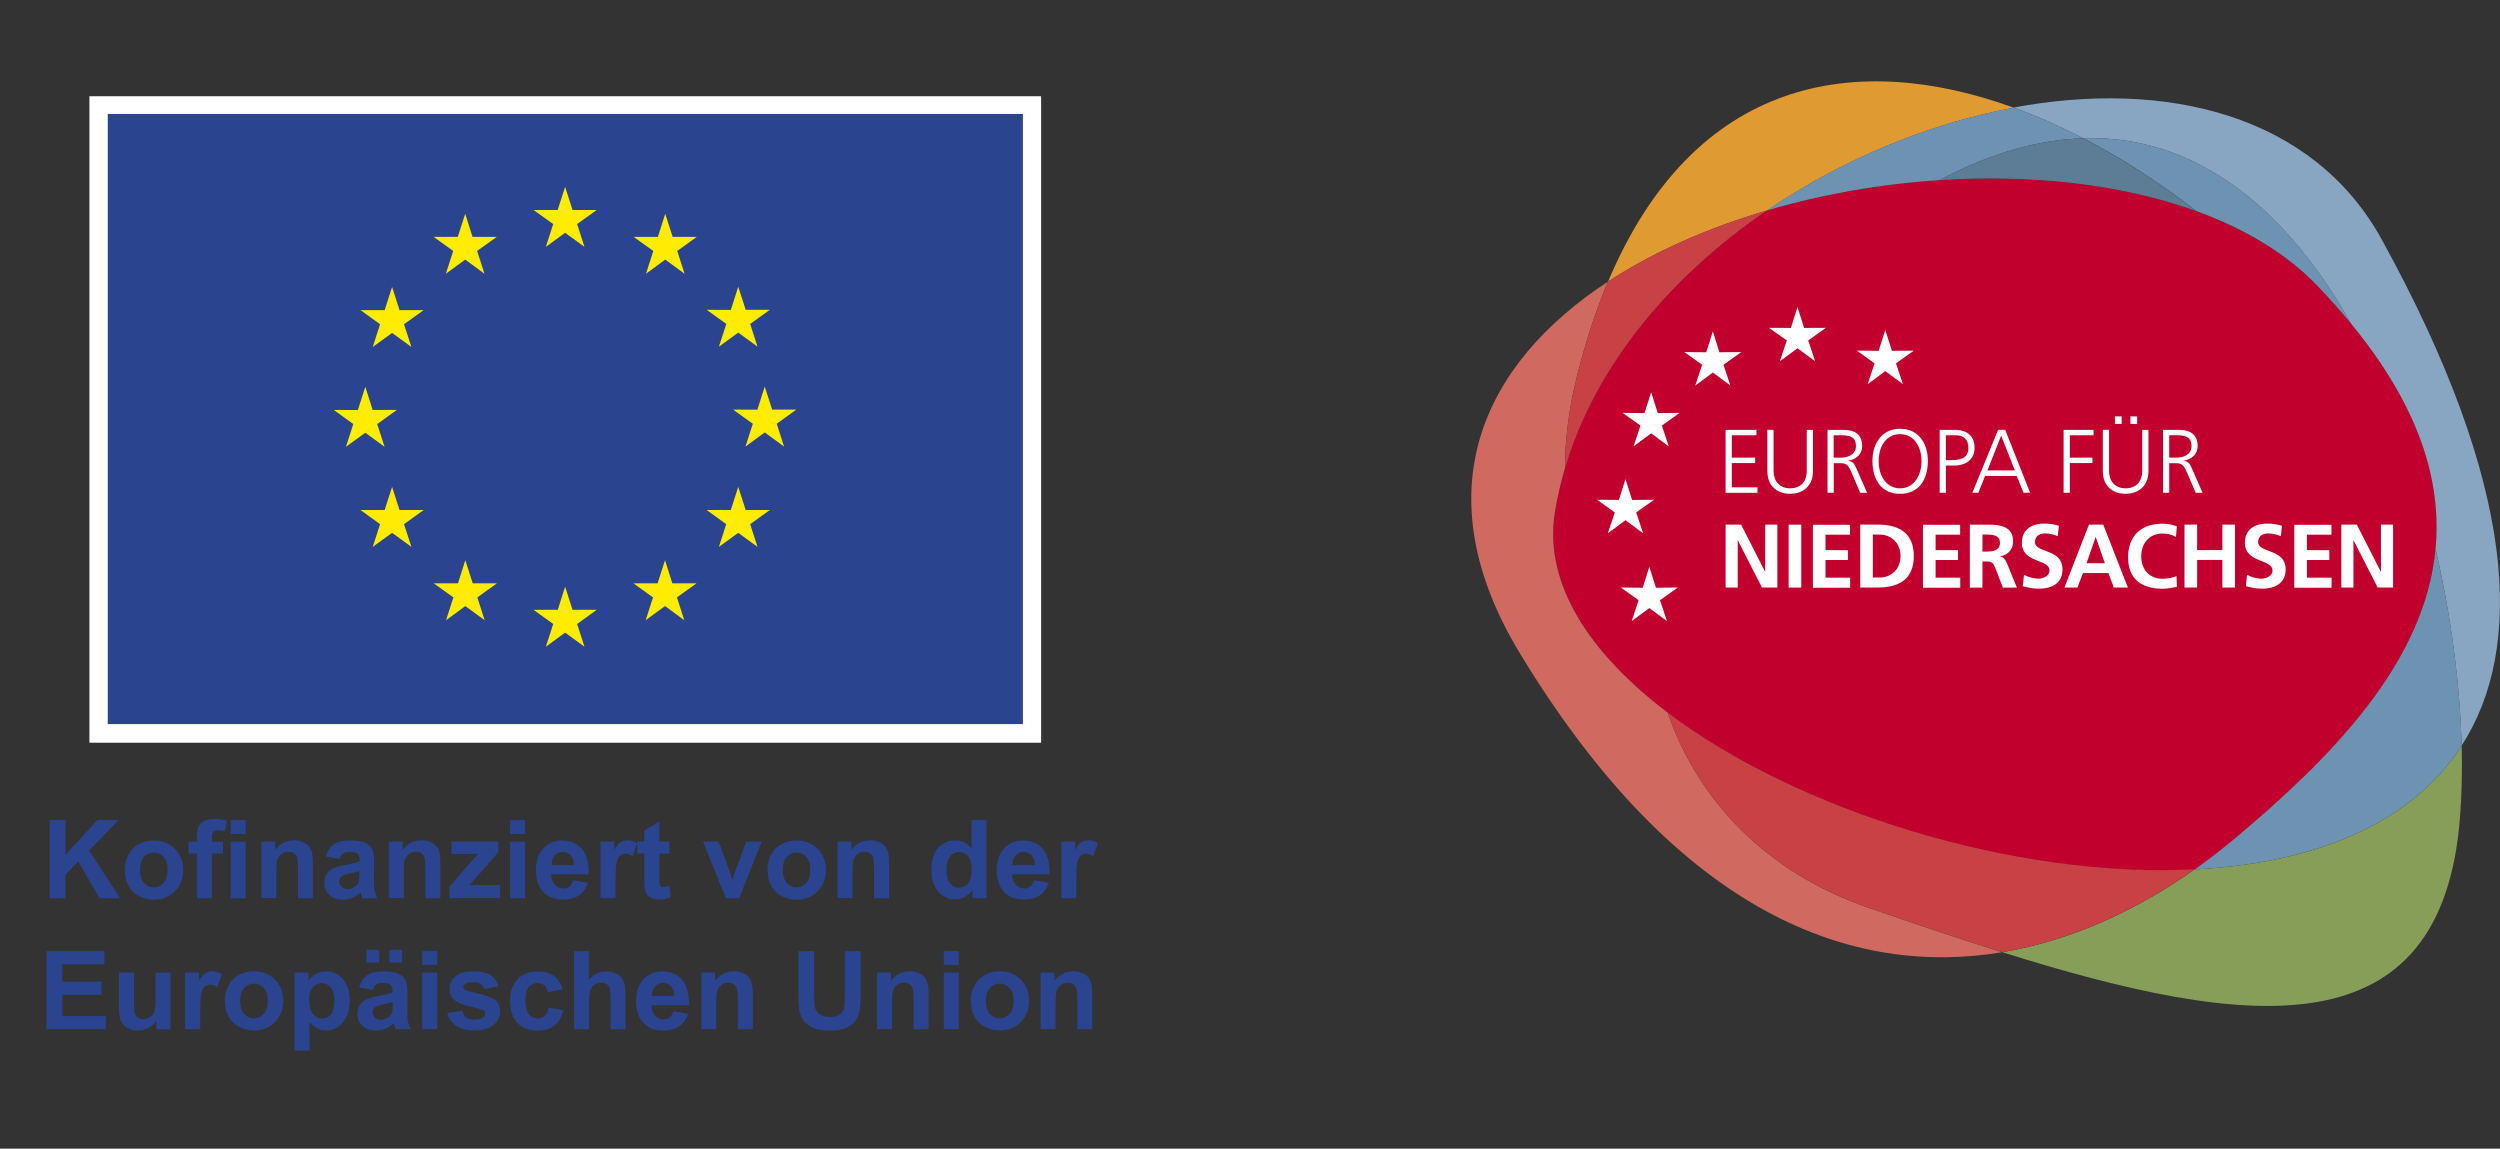 <?xml version="1.0" encoding="UTF-8"?>
<svg xmlns="http://www.w3.org/2000/svg" xmlns:xlink="http://www.w3.org/1999/xlink" id="Ebene_2" data-name="Ebene 2" viewBox="0 0 245.48 112.79">
  <rect x="0" y="0" width="245.48" height="112.79" fill="#333333" stroke="none"/>
  <defs>
    <style>
      .cls-1 {
        clip-path: url(#clippath);
      }

      .cls-2 {
        fill: none;
      }

      .cls-2, .cls-3, .cls-4, .cls-5, .cls-6, .cls-7, .cls-8, .cls-9, .cls-10, .cls-11, .cls-12, .cls-13 {
        stroke-width: 0px;
      }

      .cls-14 {
        clip-path: url(#clippath-1);
      }

      .cls-15 {
        clip-path: url(#clippath-4);
      }

      .cls-16 {
        clip-path: url(#clippath-3);
      }

      .cls-17 {
        clip-path: url(#clippath-2);
      }

      .cls-3 {
        fill: #5d7c96;
      }

      .cls-4 {
        fill: #2a4490;
      }

      .cls-5 {
        fill: #88a6c1;
      }

      .cls-6 {
        fill: #879e59;
      }

      .cls-7 {
        fill: #6e92b2;
      }

      .cls-8 {
        fill: #c84245;
      }

      .cls-9 {
        fill: #df9a32;
      }

      .cls-10 {
        fill: #c2002e;
      }

      .cls-11 {
        fill: #d06960;
      }

      .cls-12 {
        fill: #fff;
      }

      .cls-13 {
        fill: #ffec00;
      }
    </style>
    <clipPath id="clippath">
      <rect class="cls-2" width="111.29" height="112.79"></rect>
    </clipPath>
    <clipPath id="clippath-1">
      <rect class="cls-2" x="144.48" y="7.99" width="101" height="90.78"></rect>
    </clipPath>
    <clipPath id="clippath-2">
      <rect class="cls-2" x="144.48" y="7.99" width="101" height="90.78"></rect>
    </clipPath>
    <clipPath id="clippath-3">
      <rect class="cls-2" x="144.48" y="7.99" width="101" height="90.78"></rect>
    </clipPath>
    <clipPath id="clippath-4">
      <rect class="cls-2" x="144.48" y="7.99" width="101" height="90.78"></rect>
    </clipPath>
  </defs>
  <g id="Ebene_1-2" data-name="Ebene 1">
    <g id="Damme_EU_logos" data-name="Damme EU logos">
      <g>
        <rect class="cls-12" x="8.78" y="9.45" width="93.45" height="63.48"></rect>
        <rect class="cls-4" x="10.58" y="11.19" width="89.86" height="59.91"></rect>
        <polygon class="cls-13" points="53.6 24.24 55.49 22.86 57.39 24.24 56.67 22 58.59 20.62 56.22 20.62 55.49 18.35 54.76 20.62 52.39 20.62 54.32 22 53.6 24.24"></polygon>
        <polygon class="cls-13" points="43.78 26.88 45.68 25.49 47.57 26.88 46.85 24.64 48.78 23.26 46.4 23.26 45.68 20.99 44.95 23.26 42.58 23.26 44.5 24.64 43.78 26.88"></polygon>
        <polygon class="cls-13" points="38.5 28.18 37.77 30.45 35.4 30.45 37.32 31.84 36.6 34.07 38.5 32.69 40.4 34.07 39.67 31.84 41.6 30.45 39.23 30.45 38.5 28.18"></polygon>
        <polygon class="cls-13" points="35.87 42.49 37.76 43.87 37.04 41.64 38.97 40.25 36.59 40.25 35.87 37.98 35.14 40.26 32.77 40.25 34.69 41.64 33.97 43.87 35.87 42.49"></polygon>
        <polygon class="cls-13" points="39.23 50.08 38.5 47.81 37.77 50.08 35.4 50.08 37.32 51.47 36.6 53.7 38.5 52.32 40.4 53.7 39.67 51.47 41.6 50.08 39.23 50.08"></polygon>
        <polygon class="cls-13" points="46.42 57.28 45.69 55.01 44.97 57.28 42.59 57.28 44.52 58.66 43.8 60.9 45.69 59.51 47.59 60.9 46.87 58.66 48.79 57.28 46.42 57.28"></polygon>
        <polygon class="cls-13" points="56.22 59.88 55.49 57.61 54.77 59.88 52.39 59.88 54.32 61.27 53.6 63.5 55.49 62.12 57.39 63.5 56.67 61.27 58.59 59.88 56.22 59.88"></polygon>
        <polygon class="cls-13" points="66.02 57.28 65.3 55.01 64.57 57.28 62.2 57.28 64.12 58.66 63.4 60.9 65.3 59.51 67.19 60.9 66.47 58.66 68.39 57.28 66.02 57.28"></polygon>
        <polygon class="cls-13" points="73.22 50.08 72.49 47.81 71.76 50.08 69.39 50.08 71.31 51.47 70.59 53.7 72.49 52.32 74.38 53.7 73.66 51.47 75.59 50.08 73.22 50.08"></polygon>
        <polygon class="cls-13" points="78.19 40.22 75.82 40.22 75.09 37.96 74.37 40.23 71.99 40.22 73.92 41.61 73.2 43.85 75.09 42.46 76.99 43.85 76.27 41.61 78.19 40.22"></polygon>
        <polygon class="cls-13" points="70.59 34.04 72.49 32.66 74.38 34.04 73.66 31.81 75.59 30.42 73.22 30.42 72.49 28.16 71.76 30.43 69.39 30.42 71.32 31.81 70.59 34.04"></polygon>
        <polygon class="cls-13" points="65.32 20.99 64.6 23.26 62.22 23.26 64.15 24.64 63.43 26.88 65.32 25.49 67.22 26.88 66.5 24.64 68.42 23.26 66.05 23.26 65.32 20.99"></polygon>
        <polygon class="cls-4" points="4.88 88.2 4.88 80.53 6.43 80.53 6.43 83.94 9.56 80.53 11.64 80.53 8.75 83.52 11.8 88.2 9.79 88.2 7.68 84.6 6.43 85.88 6.43 88.2 4.88 88.2"></polygon>
        <g class="cls-1">
          <path class="cls-4" d="M12.25,85.35c0-.49.12-.96.36-1.42.24-.46.58-.81,1.02-1.04.44-.24.93-.36,1.48-.36.84,0,1.53.27,2.07.82.54.55.81,1.24.81,2.07s-.27,1.54-.81,2.09c-.54.55-1.23.83-2.05.83-.51,0-.99-.11-1.46-.34-.46-.23-.81-.57-1.05-1.01-.24-.44-.36-.99-.36-1.62M13.75,85.42c0,.55.13.97.39,1.27.26.29.58.44.97.44s.7-.15.96-.44c.26-.29.39-.72.39-1.28s-.13-.96-.39-1.26c-.26-.29-.58-.44-.96-.44s-.71.15-.97.44c-.26.29-.39.71-.39,1.27"></path>
          <path class="cls-4" d="M18.52,82.65h.82v-.42c0-.47.05-.82.15-1.04.1-.23.28-.42.55-.56.27-.14.6-.22,1.01-.22s.83.06,1.23.19l-.2,1.02c-.23-.06-.46-.08-.68-.08s-.36.05-.46.15-.14.29-.14.57v.39h1.1v1.16h-1.1v4.4h-1.47v-4.4h-.82v-1.16ZM22.65,80.53h1.47v1.36h-1.47v-1.36ZM22.65,82.65h1.47v5.56h-1.47v-5.56Z"></path>
          <path class="cls-4" d="M30.73,88.2h-1.47v-2.84c0-.6-.03-.99-.09-1.17-.06-.18-.16-.31-.31-.41-.14-.1-.31-.15-.51-.15-.26,0-.48.07-.69.21-.2.14-.34.33-.42.55-.07.23-.11.66-.11,1.28v2.52h-1.47v-5.56h1.36v.82c.48-.63,1.09-.94,1.83-.94.32,0,.62.06.89.18.27.12.47.26.61.45.14.18.23.39.29.62.05.23.08.56.08.99v3.45Z"></path>
          <path class="cls-4" d="M33.32,84.34l-1.33-.24c.15-.54.41-.93.77-1.19.37-.26.91-.39,1.63-.39.66,0,1.14.08,1.46.23.32.16.55.35.68.59.13.24.2.68.2,1.32l-.02,1.72c0,.49.02.85.07,1.08.05.23.14.48.26.75h-1.45c-.04-.1-.09-.24-.14-.43-.03-.09-.04-.14-.05-.17-.25.24-.52.43-.8.55-.29.12-.59.18-.92.18-.57,0-1.02-.16-1.35-.47-.33-.31-.49-.7-.49-1.18,0-.31.07-.59.23-.84.15-.25.36-.43.63-.57.27-.13.66-.25,1.17-.34.69-.13,1.16-.25,1.43-.36v-.15c0-.28-.07-.48-.21-.6-.14-.12-.4-.18-.79-.18-.26,0-.47.05-.61.15-.15.1-.27.28-.36.54M35.29,85.53c-.19.06-.49.14-.9.23-.41.09-.68.17-.8.26-.19.14-.29.31-.29.52s.08.38.23.53c.15.15.35.23.59.23.27,0,.52-.09.76-.26.18-.13.3-.29.35-.49.04-.13.06-.36.06-.72v-.29Z"></path>
          <path class="cls-4" d="M43.24,88.2h-1.47v-2.84c0-.6-.03-.99-.09-1.17-.06-.18-.17-.31-.31-.41-.14-.1-.31-.15-.51-.15-.26,0-.48.07-.68.21-.2.14-.34.33-.42.55-.08.23-.11.66-.11,1.28v2.52h-1.47v-5.56h1.36v.82c.48-.63,1.1-.94,1.83-.94.33,0,.62.06.89.18.27.12.47.26.61.45.14.18.23.39.29.62.05.23.08.56.08.99v3.45Z"></path>
          <path class="cls-4" d="M44.14,88.2v-1.15l2.08-2.39c.34-.39.59-.67.76-.83-.17.01-.4.02-.68.02h-1.96s0-1.21,0-1.21h4.59v1.04l-2.13,2.45-.75.81c.41-.02.66-.04.76-.04h2.28v1.29h-4.96Z"></path>
          <path class="cls-4" d="M50.09,80.53h1.47v1.36h-1.47v-1.36ZM50.09,82.65h1.47v5.56h-1.47v-5.56Z"></path>
          <path class="cls-4" d="M56.28,86.43l1.46.25c-.19.54-.49.95-.89,1.23-.41.28-.92.42-1.53.42-.97,0-1.68-.31-2.15-.95-.37-.5-.55-1.14-.55-1.91,0-.92.24-1.64.72-2.16.48-.52,1.09-.78,1.83-.78.83,0,1.48.27,1.96.82.48.55.7,1.38.68,2.51h-3.68c0,.44.13.78.36,1.02.23.24.51.36.85.36.23,0,.42-.06.58-.19.16-.12.28-.33.36-.61M56.36,84.95c-.01-.43-.12-.75-.33-.97-.21-.22-.46-.33-.76-.33-.32,0-.59.12-.8.35-.21.23-.31.55-.31.95h2.2Z"></path>
          <path class="cls-4" d="M60.43,88.2h-1.47v-5.56h1.36v.79c.23-.37.44-.62.63-.74.19-.12.4-.18.64-.18.33,0,.66.09.97.28l-.45,1.28c-.25-.16-.48-.24-.69-.24s-.38.06-.52.17c-.14.11-.26.32-.34.62-.08.3-.12.92-.12,1.86v1.72Z"></path>
          <path class="cls-4" d="M65.74,82.65v1.17h-1v2.24c0,.45,0,.72.03.79.02.08.06.14.13.18.07.05.15.07.25.07.14,0,.33-.05.59-.14l.13,1.14c-.34.15-.73.22-1.16.22-.27,0-.5-.04-.72-.13s-.37-.2-.47-.35c-.1-.14-.17-.33-.21-.57-.03-.17-.05-.52-.05-1.04v-2.42h-.68v-1.17h.68v-1.1l1.48-.86v1.96h1Z"></path>
          <path class="cls-4" d="M71.27,88.2l-2.24-5.56h1.54l1.04,2.84.3.95c.08-.24.13-.4.15-.48.05-.16.1-.31.16-.47l1.06-2.84h1.51l-2.21,5.56h-1.32Z"></path>
          <path class="cls-4" d="M75.36,85.35c0-.49.12-.96.36-1.42.24-.46.58-.81,1.02-1.04.44-.24.93-.36,1.48-.36.84,0,1.53.27,2.07.82.54.55.81,1.24.81,2.07s-.27,1.54-.81,2.09c-.54.55-1.23.83-2.05.83-.51,0-.99-.11-1.46-.34-.46-.23-.81-.57-1.05-1.01-.24-.44-.36-.99-.36-1.62M76.86,85.42c0,.55.13.97.39,1.27.26.29.58.44.97.44s.7-.15.96-.44c.26-.29.39-.72.39-1.28s-.13-.96-.39-1.26c-.26-.29-.58-.44-.96-.44s-.71.15-.97.44c-.26.29-.39.71-.39,1.27"></path>
          <path class="cls-4" d="M87.3,88.2h-1.47v-2.84c0-.6-.03-.99-.09-1.17-.06-.18-.16-.31-.31-.41-.14-.1-.31-.15-.51-.15-.26,0-.48.07-.69.21-.2.14-.34.33-.41.55-.08.23-.11.66-.11,1.28v2.52h-1.47v-5.56h1.36v.82c.48-.63,1.09-.94,1.83-.94.32,0,.62.06.89.18.27.12.47.26.61.45.14.18.23.39.29.62.05.23.08.56.08.99v3.45Z"></path>
          <path class="cls-4" d="M96.86,88.2h-1.36v-.82c-.23.32-.49.55-.8.71-.31.16-.62.23-.93.23-.64,0-1.19-.26-1.64-.77-.46-.51-.68-1.23-.68-2.15s.22-1.66.66-2.15c.44-.49,1-.73,1.68-.73.62,0,1.16.26,1.61.77v-2.76h1.47v7.67ZM92.94,85.3c0,.59.08,1.02.25,1.29.24.38.57.58.99.58.34,0,.63-.14.86-.43.24-.29.36-.72.36-1.29,0-.64-.11-1.1-.34-1.38-.23-.28-.53-.42-.88-.42s-.64.14-.88.42c-.24.28-.35.69-.35,1.24"></path>
          <path class="cls-4" d="M101.53,86.43l1.46.25c-.19.54-.49.95-.89,1.23-.41.28-.92.42-1.53.42-.97,0-1.68-.31-2.15-.95-.37-.5-.55-1.14-.55-1.91,0-.92.24-1.64.72-2.16.48-.52,1.09-.78,1.83-.78.83,0,1.48.27,1.96.82.48.55.7,1.38.68,2.51h-3.68c.01.44.13.78.36,1.02.23.24.51.36.85.36.23,0,.42-.06.58-.19.16-.12.28-.33.36-.61M101.61,84.95c-.01-.43-.12-.75-.33-.97-.21-.22-.46-.33-.77-.33-.32,0-.58.12-.8.35-.21.23-.31.55-.31.95h2.2Z"></path>
          <path class="cls-4" d="M105.68,88.2h-1.47v-5.56h1.36v.79c.23-.37.44-.62.63-.74.19-.12.4-.18.64-.18.33,0,.66.09.97.28l-.46,1.28c-.25-.16-.48-.24-.69-.24s-.38.06-.52.17c-.14.11-.26.32-.34.62-.08.3-.12.92-.12,1.86v1.72Z"></path>
          <polygon class="cls-4" points="4.56 101.06 4.56 93.39 10.25 93.39 10.25 94.69 6.11 94.69 6.11 96.39 9.96 96.39 9.96 97.68 6.11 97.68 6.11 99.77 10.39 99.77 10.39 101.06 4.56 101.06"></polygon>
          <path class="cls-4" d="M15.36,101.06v-.83c-.2.3-.47.53-.8.7-.33.17-.68.26-1.04.26s-.71-.08-1-.25c-.3-.16-.51-.39-.64-.69-.13-.3-.2-.7-.2-1.23v-3.52h1.47v2.55c0,.78.03,1.26.08,1.44.06.18.15.32.3.42.14.1.33.16.54.16.25,0,.48-.07.68-.21.2-.14.33-.31.41-.51.07-.21.11-.7.11-1.5v-2.34h1.47v5.56h-1.36Z"></path>
          <path class="cls-4" d="M19.65,101.06h-1.47v-5.56h1.36v.79c.23-.37.44-.62.63-.74.19-.12.4-.18.64-.18.33,0,.66.09.97.28l-.45,1.28c-.25-.16-.48-.24-.69-.24s-.38.06-.52.17c-.14.11-.26.32-.34.62-.08.3-.12.92-.12,1.86v1.72Z"></path>
          <path class="cls-4" d="M22.07,98.2c0-.49.12-.96.36-1.42.24-.46.58-.81,1.02-1.05.44-.24.93-.36,1.48-.36.84,0,1.53.27,2.07.82.54.55.81,1.24.81,2.07s-.27,1.54-.81,2.09c-.54.55-1.23.83-2.05.83-.51,0-.99-.11-1.46-.35-.46-.23-.81-.57-1.05-1.01-.24-.44-.36-.99-.36-1.62M23.58,98.28c0,.55.13.97.39,1.27.26.29.58.44.97.44s.7-.15.96-.44c.26-.29.39-.72.39-1.28s-.13-.96-.39-1.25c-.26-.29-.58-.44-.96-.44s-.71.15-.97.44c-.26.29-.39.71-.39,1.27"></path>
          <path class="cls-4" d="M28.92,95.5h1.37v.82c.18-.28.42-.5.72-.68.3-.17.64-.26,1.01-.26.65,0,1.19.25,1.64.76.45.51.68,1.21.68,2.11s-.23,1.65-.68,2.16c-.45.52-1,.77-1.65.77-.31,0-.58-.06-.83-.18-.25-.12-.51-.33-.79-.63v2.8h-1.47v-7.67ZM30.37,98.19c0,.63.12,1.09.37,1.38.25.3.55.45.9.45s.63-.14.85-.41c.23-.27.34-.72.34-1.35,0-.58-.12-1.01-.35-1.3-.23-.28-.52-.42-.87-.42s-.66.14-.9.42c-.24.28-.36.69-.36,1.23"></path>
          <path class="cls-4" d="M36.6,97.2l-1.34-.24c.15-.54.41-.94.77-1.19.37-.26.91-.39,1.63-.39.65,0,1.14.08,1.46.23.32.16.55.35.68.59.13.24.2.68.2,1.32v1.71c-.01.49,0,.85.06,1.08.05.23.14.48.26.75h-1.46c-.04-.1-.09-.24-.14-.43-.02-.09-.04-.15-.05-.17-.25.24-.52.43-.81.55-.29.12-.59.18-.92.18-.57,0-1.02-.15-1.35-.46-.33-.31-.5-.7-.5-1.18,0-.31.08-.59.23-.84.15-.25.36-.43.63-.56.27-.13.66-.25,1.17-.34.69-.13,1.16-.25,1.43-.36v-.15c0-.28-.07-.48-.21-.6-.14-.12-.4-.18-.79-.18-.26,0-.47.05-.61.16-.15.1-.26.28-.36.54M35.97,93.26h1.26v1.26h-1.26v-1.26ZM38.57,98.39c-.19.06-.49.14-.89.22-.41.09-.68.17-.8.26-.19.14-.29.31-.29.52s.08.38.23.53c.15.15.35.22.58.22.27,0,.52-.09.76-.26.18-.13.29-.29.35-.49.04-.13.06-.36.06-.72v-.29ZM38.22,93.26h1.27v1.26h-1.27v-1.26Z"></path>
          <path class="cls-4" d="M41.46,93.39h1.47v1.36h-1.47v-1.36ZM41.46,95.5h1.47v5.56h-1.47v-5.56Z"></path>
          <path class="cls-4" d="M43.92,99.48l1.48-.23c.06.29.19.5.38.65.19.15.46.22.81.22.38,0,.67-.07.86-.21.13-.1.19-.23.19-.39,0-.11-.03-.2-.1-.28-.07-.07-.24-.13-.49-.19-1.19-.26-1.94-.5-2.25-.72-.44-.3-.66-.72-.66-1.25,0-.48.19-.89.57-1.21.38-.33.97-.49,1.77-.49s1.32.12,1.69.37.63.61.76,1.1l-1.39.26c-.06-.21-.17-.38-.34-.5-.16-.11-.4-.17-.71-.17-.39,0-.66.06-.83.16-.11.08-.17.18-.17.3,0,.11.05.19.15.27.13.1.59.23,1.37.41.78.18,1.33.4,1.64.65.31.26.46.63.46,1.09,0,.51-.21.95-.64,1.31-.43.37-1.05.55-1.89.55-.76,0-1.36-.15-1.8-.46-.44-.31-.73-.72-.87-1.25"></path>
          <path class="cls-4" d="M55.24,97.15l-1.45.26c-.05-.29-.16-.51-.33-.65-.17-.15-.4-.22-.67-.22-.37,0-.66.13-.87.38-.22.25-.33.68-.33,1.27,0,.66.11,1.12.33,1.4.22.27.52.41.89.41.28,0,.51-.08.68-.24.18-.16.3-.43.38-.82l1.44.25c-.15.66-.44,1.16-.86,1.5s-1,.51-1.71.51c-.81,0-1.46-.26-1.94-.77s-.72-1.22-.72-2.13.24-1.63.73-2.14c.48-.51,1.14-.77,1.97-.77.68,0,1.22.14,1.61.44.4.29.69.73.86,1.33"></path>
          <path class="cls-4" d="M57.82,93.39v2.82c.47-.55,1.04-.83,1.7-.83.34,0,.64.06.92.19.27.13.48.28.62.48.14.2.23.41.28.65.05.24.08.6.08,1.1v3.26h-1.47v-2.94c0-.58-.03-.95-.08-1.11-.06-.16-.15-.28-.3-.37-.14-.09-.32-.14-.53-.14-.24,0-.46.06-.65.18-.19.12-.33.3-.42.54-.09.24-.13.59-.13,1.06v2.78h-1.47v-7.67h1.47Z"></path>
          <path class="cls-4" d="M66.12,99.29l1.46.25c-.19.54-.49.95-.89,1.23-.41.28-.92.42-1.53.42-.97,0-1.68-.31-2.15-.95-.37-.51-.55-1.14-.55-1.92,0-.92.24-1.64.72-2.16.48-.52,1.09-.78,1.83-.78.83,0,1.48.27,1.96.82.48.55.7,1.38.68,2.51h-3.68c.01.43.13.77.36,1.02.23.24.51.36.85.36.23,0,.42-.06.58-.19.16-.13.27-.33.36-.61M66.21,97.81c-.01-.43-.12-.75-.33-.97-.21-.22-.46-.33-.76-.33-.32,0-.59.12-.8.35-.21.23-.31.55-.31.95h2.2Z"></path>
          <path class="cls-4" d="M73.92,101.06h-1.47v-2.84c0-.6-.03-.99-.09-1.17-.06-.18-.16-.31-.31-.41-.14-.1-.31-.15-.51-.15-.26,0-.48.07-.69.21-.2.14-.34.33-.41.55-.08.23-.11.66-.11,1.28v2.52h-1.47v-5.56h1.36v.82c.48-.63,1.09-.94,1.83-.94.33,0,.62.06.89.18.27.11.47.26.61.45.14.18.23.39.29.62.05.23.08.56.08.99v3.45Z"></path>
          <path class="cls-4" d="M78.39,93.39h1.55v4.15c0,.66.02,1.09.06,1.28.07.31.23.57.47.76.25.19.59.28,1.02.28s.77-.09,1-.27c.22-.18.36-.4.4-.66.04-.26.07-.7.07-1.3v-4.24h1.55v4.03c0,.92-.04,1.57-.13,1.95-.08.38-.24.7-.46.96-.23.26-.53.47-.9.63-.38.16-.87.23-1.48.23-.73,0-1.29-.09-1.67-.25-.38-.17-.68-.39-.9-.66-.22-.27-.36-.55-.43-.85-.1-.44-.15-1.09-.15-1.95v-4.09Z"></path>
          <path class="cls-4" d="M91.18,101.06h-1.47v-2.84c0-.6-.03-.99-.09-1.17-.06-.18-.16-.31-.31-.41-.14-.1-.31-.15-.51-.15-.26,0-.48.07-.69.21-.2.14-.34.33-.41.55-.08.23-.11.66-.11,1.28v2.52h-1.47v-5.56h1.36v.82c.48-.63,1.09-.94,1.83-.94.33,0,.62.06.89.18.27.11.47.26.61.45.14.18.23.39.29.62.06.23.08.56.08.99v3.45Z"></path>
          <path class="cls-4" d="M92.67,93.39h1.47v1.36h-1.47v-1.36ZM92.67,95.5h1.47v5.56h-1.47v-5.56Z"></path>
          <path class="cls-4" d="M95.31,98.2c0-.49.12-.96.36-1.42.24-.46.58-.81,1.02-1.05.44-.24.93-.36,1.48-.36.84,0,1.53.27,2.07.82.54.55.81,1.24.81,2.07s-.27,1.54-.81,2.09c-.54.55-1.23.83-2.05.83-.51,0-1-.11-1.46-.35-.46-.23-.81-.57-1.05-1.01-.24-.44-.36-.99-.36-1.62M96.81,98.28c0,.55.13.97.39,1.27.26.29.58.44.97.44s.71-.15.97-.44c.26-.29.39-.72.39-1.28s-.13-.96-.39-1.25c-.26-.29-.58-.44-.97-.44s-.7.15-.97.44c-.26.29-.39.71-.39,1.27"></path>
          <path class="cls-4" d="M107.25,101.06h-1.47v-2.84c0-.6-.03-.99-.09-1.17-.06-.18-.16-.31-.31-.41-.14-.1-.31-.15-.51-.15-.26,0-.48.07-.69.21-.2.14-.34.33-.42.55-.07.23-.11.66-.11,1.28v2.52h-1.47v-5.56h1.37v.82c.48-.63,1.09-.94,1.83-.94.32,0,.62.06.89.18.27.11.47.26.61.45.14.18.23.39.29.62.05.23.08.56.08.99v3.45Z"></path>
        </g>
        <g class="cls-14">
          <path class="cls-10" d="M230.87,31.8c-1.01-1.22-2.11-2.46-3.32-3.72-3.07-3.19-7.17-5.62-11.9-7.34-7.36-2.68-16.25-3.63-25.22-3.04-5.74.38-11.5,1.38-16.92,2.97-9.33,6.35-16.81,15.11-19.83,25.3-.42,1.41-.75,2.86-.99,4.32-1.15,7.01,3.42,13.89,11.07,19.69,12.76,9.67,34.08,16.3,51.75,15.4,1.33-.94,2.59-1.91,3.77-2.91,9.51-7.96,18.79-17.27,19.87-28.56.63-6.64-1.59-13.96-8.28-22.1"></path>
          <path class="cls-9" d="M197.72,10.57c-15.4-5.59-31.34-3.05-39.82,17.08,4.51-2.95,9.86-5.3,15.61-6.98,7.35-5.01,15.85-8.53,24.21-10.09"></path>
          <path class="cls-6" d="M215.5,85.37c-5.38,3.8-11.83,6.95-18.89,8.13,24.23,7.6,43.2,9.88,44.95-13.33.16-2.16.22-4.49.16-6.94-5.11,7.91-14.92,11.57-26.21,12.14"></path>
          <path class="cls-5" d="M230.87,31.8c6.69,8.14,8.91,15.46,8.28,22.1,1.55,6.68,2.4,13.36,2.56,19.32,6.2-9.6,5.5-25.47-7.84-49.7-6.77-12.31-21.25-15.74-36.16-12.96,2.3.83,4.59,1.85,6.84,3.01,11.47-.35,20.2,7.39,26.31,18.22"></path>
        </g>
        <g class="cls-17">
          <path class="cls-7" d="M190.43,17.69c.1-.05.19-.11.29-.16,4.99-2.59,9.6-3.82,13.84-3.95-2.25-1.17-4.54-2.18-6.84-3.01-8.36,1.56-16.86,5.08-24.21,10.09,5.42-1.59,11.18-2.6,16.92-2.97"></path>
          <path class="cls-7" d="M227.55,28.07c1.21,1.26,2.31,2.5,3.32,3.72-6.11-10.83-14.84-18.57-26.31-18.22,3.86,2,7.6,4.43,11.09,7.15,4.73,1.72,8.83,4.15,11.9,7.34"></path>
          <path class="cls-7" d="M219.28,82.46c-1.19,1-2.45,1.97-3.77,2.91,11.3-.58,21.1-4.23,26.21-12.14-.16-5.97-1.01-12.65-2.57-19.32-1.07,11.29-10.36,20.59-19.87,28.56"></path>
        </g>
        <g class="cls-16">
          <path class="cls-3" d="M215.65,20.73c-3.49-2.72-7.24-5.15-11.09-7.15-4.24.13-8.85,1.36-13.84,3.95-.1.05-.19.11-.29.16,8.97-.59,17.87.37,25.22,3.04"></path>
          <path class="cls-11" d="M163.75,69.97c-7.65-5.79-12.21-12.68-11.07-19.69.24-1.47.58-2.91.99-4.32,0-2.81.37-5.82,1.17-9.01.86-3.45,1.89-6.54,3.05-9.3-12.32,8.06-18.29,20.63-8.61,36.57,15.66,25.78,32.78,31.7,47.32,29.28-4.22-1.32-8.59-2.8-13.06-4.34-10.15-3.49-16.81-10.58-19.79-19.18"></path>
        </g>
        <g class="cls-15">
          <path class="cls-8" d="M153.68,45.96c3.02-10.19,10.5-18.94,19.83-25.3-5.75,1.69-11.1,4.04-15.61,6.98-1.16,2.76-2.19,5.85-3.05,9.3-.8,3.19-1.17,6.2-1.17,9.01"></path>
          <path class="cls-8" d="M163.75,69.97c2.98,8.6,9.64,15.69,19.79,19.18,4.47,1.54,8.84,3.02,13.06,4.34,7.06-1.18,13.52-4.33,18.9-8.13-17.67.9-39-5.73-51.75-15.4"></path>
          <polygon class="cls-12" points="169.91 37.86 168.19 36.58 166.46 37.86 167.14 35.82 165.39 34.57 167.54 34.59 168.19 32.54 168.83 34.59 170.98 34.57 169.23 35.82 169.91 37.86"></polygon>
          <polygon class="cls-12" points="163.86 43.83 162.13 42.55 160.4 43.83 161.08 41.79 159.33 40.54 161.48 40.56 162.13 38.51 162.78 40.56 164.92 40.54 163.18 41.79 163.86 43.83"></polygon>
          <polygon class="cls-12" points="161.34 52.36 159.61 51.08 157.88 52.36 158.56 50.32 156.82 49.07 158.96 49.09 159.61 47.04 160.26 49.09 162.41 49.07 160.66 50.32 161.34 52.36"></polygon>
          <polygon class="cls-12" points="163.68 60.98 161.95 59.71 160.22 60.98 160.9 58.94 159.15 57.69 161.3 57.71 161.95 55.66 162.6 57.71 164.74 57.69 163 58.94 163.68 60.98"></polygon>
          <polygon class="cls-12" points="186.85 37.72 185.12 36.44 183.39 37.72 184.07 35.68 182.33 34.43 184.47 34.45 185.12 32.4 185.77 34.45 187.92 34.43 186.17 35.68 186.85 37.72"></polygon>
          <polygon class="cls-12" points="178.23 35.47 176.5 34.2 174.77 35.47 175.45 33.43 173.7 32.19 175.85 32.2 176.5 30.15 177.15 32.2 179.29 32.19 177.55 33.43 178.23 35.47"></polygon>
          <path class="cls-12" d="M213,44.94v-2.2h.78c.95,0,1.41.25,1.41,1.06,0,.9-.88,1.14-1.52,1.14h-.66ZM216.27,48.38l-1.04-2.37c-.21-.48-.34-.7-.81-.76v-.02c.8-.11,1.37-.65,1.37-1.43,0-1.11-.7-1.59-1.81-1.59h-1.59v6.18h.61v-2.91h.63c.56,0,.79.13,1.13.95l.84,1.96h.67ZM209.85,40.89h-.66v.74h.66v-.74ZM208.33,40.89h-.66v.74h.66v-.74ZM210.35,46.22c0,1.12-.65,1.73-1.63,1.73-1.11,0-1.63-.79-1.63-1.71v-4.04h-.61v4.04c0,1.69,1.2,2.25,2.24,2.25s2.24-.58,2.24-2.24v-4.04h-.61v4.02ZM203.24,48.38v-2.91h2.22v-.53h-2.22v-2.2h2.33v-.53h-2.94v6.18h.61ZM197.83,46.19h-2.68l1.35-3.41,1.34,3.41ZM199.34,48.38l-2.45-6.18h-.69l-2.53,6.18h.59l.66-1.65h3.11l.66,1.65h.64ZM191.07,45.18v-2.44h1c.73,0,1.21.41,1.21,1.22,0,.69-.3,1.22-1.64,1.22h-.58ZM191.07,48.38v-2.67h.86c1.15,0,1.96-.65,1.96-1.75s-.72-1.75-1.9-1.75h-1.53v6.18h.61ZM186.57,47.95c-1.29,0-2.1-1.16-2.1-2.66s.76-2.66,2.1-2.66c1.45,0,2.11,1.34,2.11,2.66s-.7,2.66-2.11,2.66M186.57,48.49c1.81,0,2.73-1.33,2.73-3.24,0-1.7-.9-3.15-2.73-3.15-1.7,0-2.71,1.34-2.71,3.15,0,1.96.96,3.24,2.71,3.24M180.05,44.94v-2.2h.78c.95,0,1.41.25,1.41,1.06,0,.9-.88,1.14-1.52,1.14h-.66ZM183.33,48.38l-1.04-2.37c-.21-.48-.34-.7-.81-.76v-.02c.8-.11,1.37-.65,1.37-1.43,0-1.11-.7-1.59-1.81-1.59h-1.59v6.18h.61v-2.91h.63c.56,0,.79.13,1.13.95l.84,1.96h.67ZM177.41,46.22c0,1.12-.65,1.73-1.63,1.73-1.11,0-1.63-.79-1.63-1.71v-4.04h-.61v4.04c0,1.69,1.2,2.25,2.24,2.25s2.24-.58,2.24-2.24v-4.04h-.61v4.02ZM172.57,48.38v-.53h-2.52v-2.38h2.29v-.53h-2.29v-2.2h2.42v-.53h-3.03v6.18h3.13Z"></path>
          <path class="cls-12" d="M234.98,57.69v-6.18h-1.19v4.62h-.02l-2.35-4.62h-1.52v6.18h1.19v-4.62h.02l2.36,4.62h1.51ZM228.94,57.69v-.97h-2.42v-1.73h2.2v-.97h-2.2v-1.52h2.41v-.97h-3.65v6.18h3.66ZM220.53,57.56c.59.15.94.24,1.57.24,1.48,0,2.33-.67,2.33-1.87s-.83-1.53-1.66-1.84c-.51-.2-1.04-.38-1.04-.85,0-.65.51-.86.97-.86.42,0,.84.09,1.26.27l.11-1.02c-.45-.15-.95-.22-1.47-.22-1.17,0-2.17.56-2.17,1.88,0,1.16.86,1.5,1.68,1.82.61.24,1.03.44,1.03.91,0,.57-.65.8-1.1.8s-.96-.14-1.4-.38l-.11,1.12ZM219.46,57.69v-6.18h-1.24v2.5h-2.48v-2.5h-1.24v6.18h1.24v-2.71h2.48v2.71h1.24ZM213.7,56.57c-.33.17-.92.26-1.35.26-1.28,0-2.1-.9-2.1-2.2s.82-2.24,2.07-2.24c.46,0,.88.07,1.34.33l.09-1.04c-.42-.17-.97-.26-1.4-.26-2.12,0-3.39,1.21-3.39,3.3s1.27,3.09,3.39,3.09c.47,0,.95-.09,1.41-.19l-.05-1.04ZM206.69,55.3h-1.81l.89-2.55h.02l.89,2.55ZM208.94,57.69l-2.42-6.18h-1.4l-2.41,6.18h1.28l.54-1.42h2.5l.53,1.42h1.37ZM198.62,57.56c.59.15.94.24,1.57.24,1.48,0,2.33-.67,2.33-1.87s-.83-1.53-1.66-1.84c-.51-.2-1.04-.38-1.04-.85,0-.65.51-.86.97-.86.42,0,.84.09,1.26.27l.12-1.02c-.45-.15-.95-.22-1.47-.22-1.17,0-2.17.56-2.17,1.88,0,1.16.86,1.5,1.68,1.82.61.24,1.03.44,1.03.91,0,.57-.65.8-1.1.8s-.96-.14-1.4-.38l-.12,1.12ZM194.66,54.15v-1.66h.53c1.09,0,1.19.49,1.19.81,0,.41-.18.86-1.24.86h-.48ZM198.04,57.69l-.96-2.35c-.19-.45-.42-.68-.68-.7v-.02c.79-.11,1.27-.71,1.27-1.43,0-.83-.31-1.67-2.31-1.67h-1.94v6.18h1.24v-2.57h.41c.58,0,.7.24.88.71l.72,1.86h1.38ZM192.48,57.69v-.97h-2.42v-1.73h2.2v-.97h-2.2v-1.52h2.41v-.97h-3.65v6.18h3.66ZM183.9,56.72v-4.23h.66c1.17,0,2.06.87,2.06,2.11,0,1.34-.99,2.11-2.03,2.11h-.7ZM184.38,57.69c2.33,0,3.54-1.01,3.54-3.09s-1.22-3.09-3.55-3.09h-1.71v6.18h1.72ZM181.67,57.69v-.97h-2.42v-1.73h2.2v-.97h-2.2v-1.52h2.41v-.97h-3.65v6.18h3.66ZM176.87,51.52h-1.24v6.18h1.24v-6.18ZM174.52,57.69v-6.18h-1.19v4.62h-.02l-2.35-4.62h-1.52v6.18h1.19v-4.62h.02l2.36,4.62h1.51Z"></path>
        </g>
      </g>
    </g>
  </g>
</svg>
